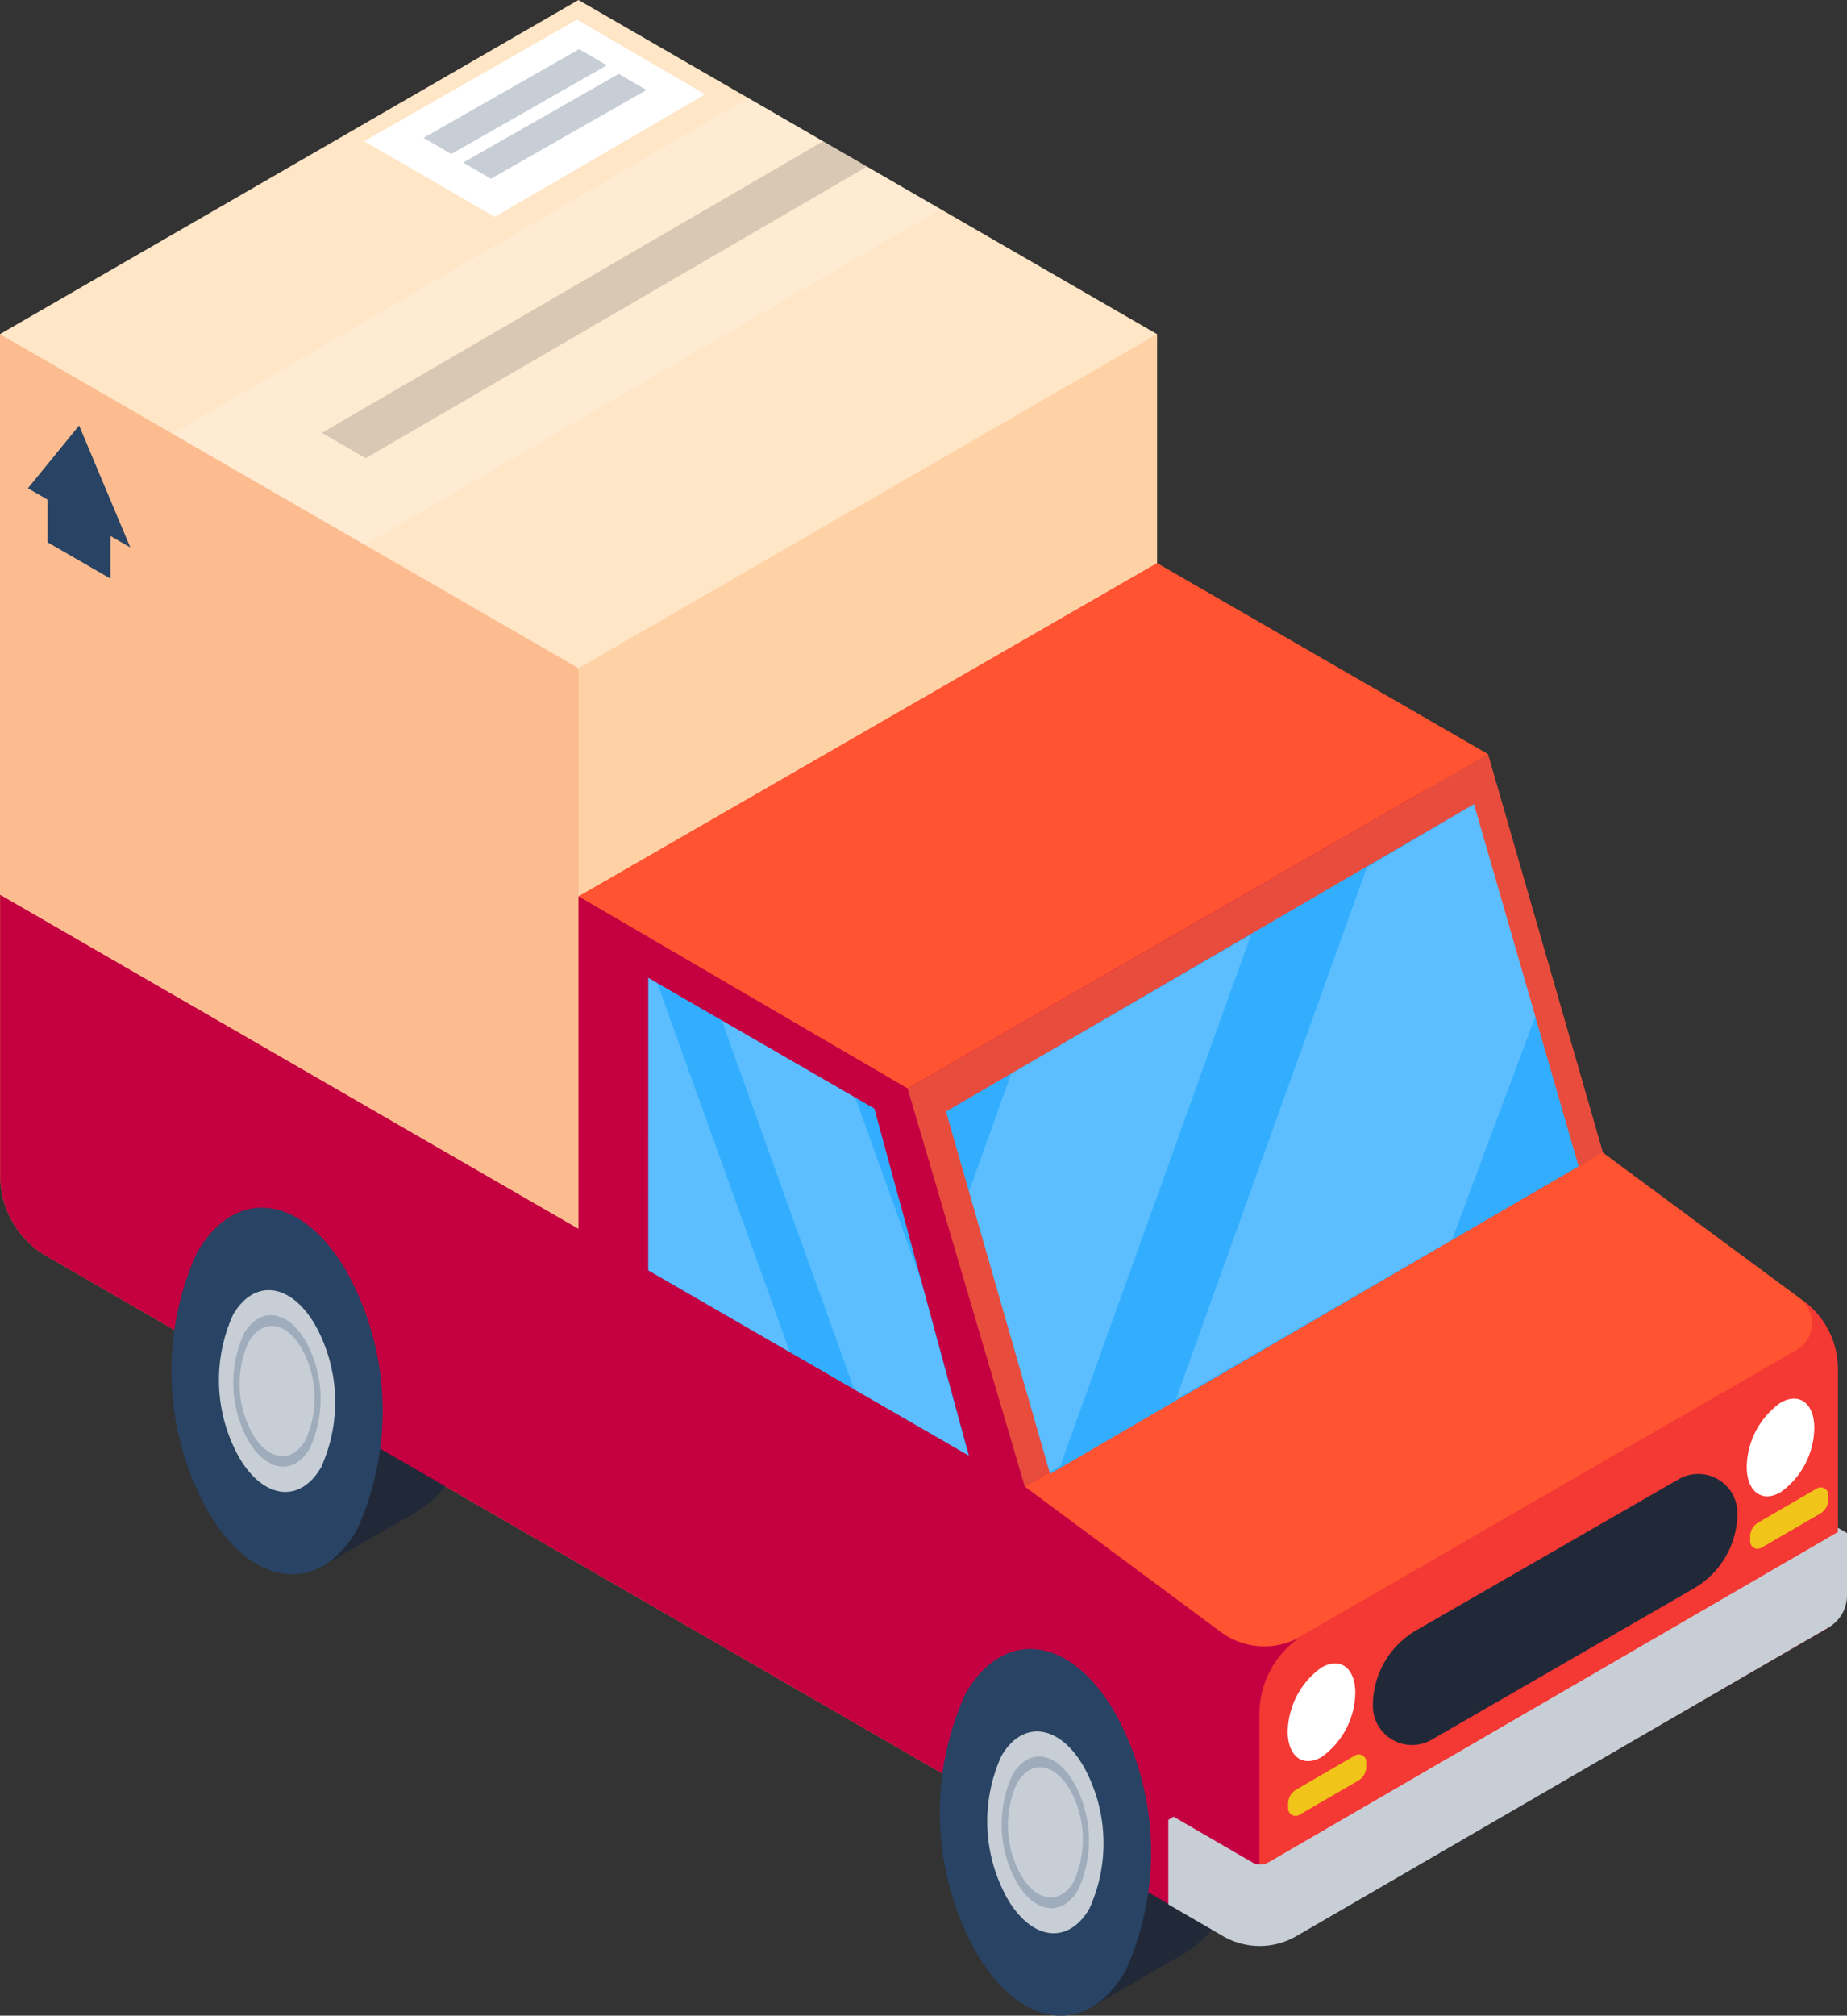 <svg xmlns="http://www.w3.org/2000/svg" width="43.735" height="47.716" viewBox="0 0 43.735 47.716">
  <rect x="0" y="0" width="43.735" height="47.716" fill="#333333" stroke="none"/>
  <g id="_1043457" data-name="1043457" transform="translate(-21.359)">
    <path id="Path_68" data-name="Path 68" d="M35.057,0l-13.7,7.911V21.183l13.7,7.909,13.7-7.909V7.911Z" fill="#ffe6c6"/>
    <path id="Path_69" data-name="Path 69" d="M182.039,98.155l-13.7,7.909V92.791l13.7-7.909Z" transform="translate(-133.284 -76.971)" fill="#ffd2a6"/>
    <path id="Path_70" data-name="Path 70" d="M21.359,98.155l13.7,7.909V92.791l-13.7-7.909Z" transform="translate(0 -76.971)" fill="#fcbc90"/>
    <path id="Path_71" data-name="Path 71" d="M29.667,108.08l-1.212,1.486.466.269v1.01l1.488.859v-1.009l.47.271Z" transform="translate(-6.435 -98.007)" fill="#284363"/>
    <path id="Path_72" data-name="Path 72" d="M118.93,4.979l-5.038,2.879,3.09,1.79,4.985-2.9Z" transform="translate(-83.909 -4.515)" fill="#fff"/>
    <g id="Group_12" data-name="Group 12" transform="translate(31.388 1.163)">
      <path id="Path_73" data-name="Path 73" d="M132.654,12.477l.656.383-3.684,2.1-.656-.383Z" transform="translate(-128.97 -12.477)" fill="#c8ced6"/>
      <path id="Path_74" data-name="Path 74" d="M142.726,18.752l.656.383-3.684,2.1-.656-.383Z" transform="translate(-138.103 -18.167)" fill="#c8ced6"/>
    </g>
    <g id="Group_13" data-name="Group 13" transform="translate(25.44 2.317)" opacity="0.2">
      <path id="Path_75" data-name="Path 75" d="M78.781,24.866l-13.63,7.949,4.563,2.634L83.343,27.5Z" transform="translate(-65.151 -24.866)" fill="#fff"/>
    </g>
    <g id="Group_14" data-name="Group 14" transform="translate(28.981 3.344)" opacity="0.2">
      <path id="Path_76" data-name="Path 76" d="M116.053,36.477l-11.872,6.905-1.038-.6,11.872-6.905Z" transform="translate(-103.143 -35.879)" fill="#424242"/>
    </g>
    <path id="Path_77" data-name="Path 77" d="M64.134,160.471l-.081-.06h0l-.015-.013-4.657-3.443-2.721-9.434-1.917-1.107-.125-.072L48.824,143l-13.7,7.891v7.874l-13.691-7.905V157.5a2.2,2.2,0,0,0,1.1,1.909l12.589,7.268,15.309,8.839.808.045v.037l.24-.024.424.024.137-.079h0l12.619-7.286h0l.048-.028a.233.233,0,0,0,.076-.07.559.559,0,0,0,.156-.386V162.08A2,2,0,0,0,64.134,160.471Zm-.16,1.158h0Z" transform="translate(-0.069 -129.671)" fill="#ff5331"/>
    <g id="Group_15" data-name="Group 15" transform="translate(26.883 27.285)">
      <path id="Path_78" data-name="Path 78" d="M82.908,292.926l0,.007c.86-.443,1.9.017,2.659,1.331a6.8,6.8,0,0,1,.254,6.122,2.246,2.246,0,0,1-.833.871v.007l-2.29,1.319-2.072-8.342Z" transform="translate(-80.63 -292.77)" fill="#212938"/>
      <path id="Path_79" data-name="Path 79" d="M278.136,405.02l0,.007c.86-.443,1.9.017,2.659,1.331a6.8,6.8,0,0,1,.254,6.122,2.245,2.245,0,0,1-.833.871v.007l-2.29,1.319-2.072-8.342Z" transform="translate(-257.664 -394.417)" fill="#212938"/>
    </g>
    <path id="Path_80" data-name="Path 80" d="M64.781,219.565,61.2,214.934l-8.967,5.18a1.733,1.733,0,0,1-1.9-.109l-4.64-3.442L58.01,209.45l-2.72-9.437-12.371,7.126-7.793-4.549v7.874l-13.691-7.905V209.2a2.2,2.2,0,0,0,1.1,1.909l12.589,7.268,15.309,8.839,1.472.082,12.805-7.393A.233.233,0,0,0,64.781,219.565Z" transform="translate(-0.069 -181.373)" fill="#c40041"/>
    <path id="Path_81" data-name="Path 81" d="M268.423,200.977l-2.721-9.434-13.741,7.916,2.774,9.425Z" transform="translate(-209.111 -173.692)" fill="#e84c3d"/>
    <g id="Group_16" data-name="Group 16" transform="translate(36.71 19.037)">
      <path id="Path_82" data-name="Path 82" d="M186.076,248.4l5.352,3.093,2.24,8.218-7.593-4.386Z" transform="translate(-186.076 -244.288)" fill="#33aeff"/>
      <path id="Path_83" data-name="Path 83" d="M261.718,211.549l2.464,8.578,12.516-7.279-2.478-8.574Z" transform="translate(-254.669 -204.274)" fill="#33aeff"/>
    </g>
    <path id="Path_84" data-name="Path 84" d="M264.236,420.366a6.8,6.8,0,0,1,.254,6.122c-.906,1.569-2.488,1.372-3.534-.44a6.8,6.8,0,0,1-.254-6.122C261.607,418.357,263.19,418.554,264.236,420.366Z" transform="translate(-216.482 -379.831)" fill="#284363"/>
    <path id="Path_85" data-name="Path 85" d="M274.461,440.631A3.744,3.744,0,0,1,274.6,444c-.5.864-1.369.755-1.945-.242a3.744,3.744,0,0,1-.14-3.369C273.014,439.526,273.885,439.634,274.461,440.631Z" transform="translate(-227.445 -398.818)" fill="#c8ced6"/>
    <path id="Path_86" data-name="Path 86" d="M277.572,446.8a2.813,2.813,0,0,1,.1,2.531c-.375.649-1.029.567-1.461-.182a2.813,2.813,0,0,1-.1-2.531C276.485,445.968,277.14,446.049,277.572,446.8Z" transform="translate(-230.781 -404.597)" fill="#9facbc"/>
    <path id="Path_87" data-name="Path 87" d="M278.906,449.442a2.414,2.414,0,0,1,.09,2.172c-.321.557-.883.487-1.254-.156a2.414,2.414,0,0,1-.09-2.172C277.974,448.729,278.535,448.8,278.906,449.442Z" transform="translate(-232.211 -407.074)" fill="#c8ced6"/>
    <path id="Path_88" data-name="Path 88" d="M69.007,308.272a6.8,6.8,0,0,1,.254,6.121c-.906,1.569-2.488,1.372-3.534-.439a6.8,6.8,0,0,1-.254-6.122C66.379,306.263,67.961,306.46,69.007,308.272Z" transform="translate(-39.448 -278.183)" fill="#284363"/>
    <path id="Path_89" data-name="Path 89" d="M79.231,328.537a3.744,3.744,0,0,1,.14,3.369c-.5.864-1.369.755-1.945-.242a3.745,3.745,0,0,1-.14-3.369C77.784,327.432,78.655,327.54,79.231,328.537Z" transform="translate(-50.409 -297.171)" fill="#c8ced6"/>
    <path id="Path_90" data-name="Path 90" d="M82.344,334.7a2.813,2.813,0,0,1,.1,2.531c-.375.649-1.029.567-1.461-.182a2.813,2.813,0,0,1-.1-2.531C81.257,333.874,81.912,333.955,82.344,334.7Z" transform="translate(-53.747 -302.95)" fill="#9facbc"/>
    <path id="Path_91" data-name="Path 91" d="M83.678,337.348a2.414,2.414,0,0,1,.09,2.172c-.321.557-.883.487-1.254-.156a2.414,2.414,0,0,1-.09-2.172C82.745,336.635,83.306,336.7,83.678,337.348Z" transform="translate(-55.177 -305.426)" fill="#c8ced6"/>
    <path id="Path_92" data-name="Path 92" d="M354.17,329.907l-.081-.06h0a.738.738,0,0,1-.079,1.217h0l-.006,0-11.619,6.712a2.21,2.21,0,0,0-1.1,1.912l0,5.345.8-.079,12.619-7.286a.559.559,0,0,0,.28-.484v-5.672A2,2,0,0,0,354.17,329.907Z" transform="translate(-290.105 -299.107)" fill="#f43834"/>
    <g id="Group_17" data-name="Group 17" transform="translate(51.86 35.21)">
      <path id="Path_93" data-name="Path 93" d="M350.228,445.665l-1.393.809a.385.385,0,0,0-.192.333v.111a.177.177,0,0,0,.266.153l1.393-.809a.385.385,0,0,0,.192-.333v-.11A.177.177,0,0,0,350.228,445.665Z" transform="translate(-348.643 -439.319)" fill="#f0c419"/>
      <path id="Path_94" data-name="Path 94" d="M467.621,377.834l-1.393.809a.385.385,0,0,0-.192.333v.111a.177.177,0,0,0,.266.153l1.393-.809a.385.385,0,0,0,.192-.333v-.11A.177.177,0,0,0,467.621,377.834Z" transform="translate(-455.096 -377.81)" fill="#f0c419"/>
    </g>
    <g id="Group_18" data-name="Group 18" transform="translate(38.448 24.154)" opacity="0.2">
      <path id="Path_95" data-name="Path 95" d="M204.721,259.173l3.138,8.737,2.7,1.559-1.124-4.153L207.883,261Z" transform="translate(-204.721 -259.173)" fill="#fff"/>
    </g>
    <g id="Group_19" data-name="Group 19" transform="translate(36.71 23.15)" opacity="0.2">
      <path id="Path_96" data-name="Path 96" d="M186.288,248.523l-.047-.027-.165-.1v6.925l3.35,1.935Z" transform="translate(-186.076 -248.401)" fill="#fff"/>
    </g>
    <path id="Path_97" data-name="Path 97" d="M371.205,378.077l6.209-3.574a.927.927,0,0,1,1.39.8h0a2.062,2.062,0,0,1-1.031,1.786l-6.21,3.582a.927.927,0,0,1-1.391-.8v-.008A2.062,2.062,0,0,1,371.205,378.077Z" transform="translate(-316.305 -339.487)" fill="#212938"/>
    <g id="Group_20" data-name="Group 20" transform="translate(51.86 33.109)">
      <path id="Path_98" data-name="Path 98" d="M350.234,423.2a1.9,1.9,0,0,1-.8,1.52c-.439.254-.8-.016-.8-.6a1.9,1.9,0,0,1,.8-1.52C349.878,422.343,350.234,422.612,350.234,423.2Z" transform="translate(-348.643 -416.235)" fill="#fff"/>
      <path id="Path_99" data-name="Path 99" d="M466.864,355.963a1.9,1.9,0,0,1-.8,1.52c-.439.254-.8-.016-.8-.6a1.9,1.9,0,0,1,.8-1.52C466.508,355.108,466.864,355.377,466.864,355.963Z" transform="translate(-454.404 -355.266)" fill="#fff"/>
    </g>
    <path id="Path_100" data-name="Path 100" d="M334.311,388.2v1.48a.875.875,0,0,1-.438.758l-12.6,7.307a1.735,1.735,0,0,1-1.738,0l-1.294-.751v-2h0l.123-.077L320.23,396a.379.379,0,0,0,.38,0l13.484-7.821v-.1l.216.123" transform="translate(-269.217 -351.912)" fill="#c8ced6"/>
    <g id="Group_21" data-name="Group 21" transform="translate(49.202 19.037)" opacity="0.2">
      <path id="Path_101" data-name="Path 101" d="M326.654,214.585l1.973-5.289-1.451-5.022-2.539,1.5-4.521,12.588Z" transform="translate(-320.115 -204.274)" fill="#fff"/>
    </g>
    <g id="Group_22" data-name="Group 22" transform="translate(44.303 22.125)" opacity="0.2">
      <path id="Path_102" data-name="Path 102" d="M269.708,249.988l4.519-12.581-5.679,3.292-1,2.786,1.91,6.649Z" transform="translate(-267.547 -237.407)" fill="#fff"/>
    </g>
  </g>
</svg>
